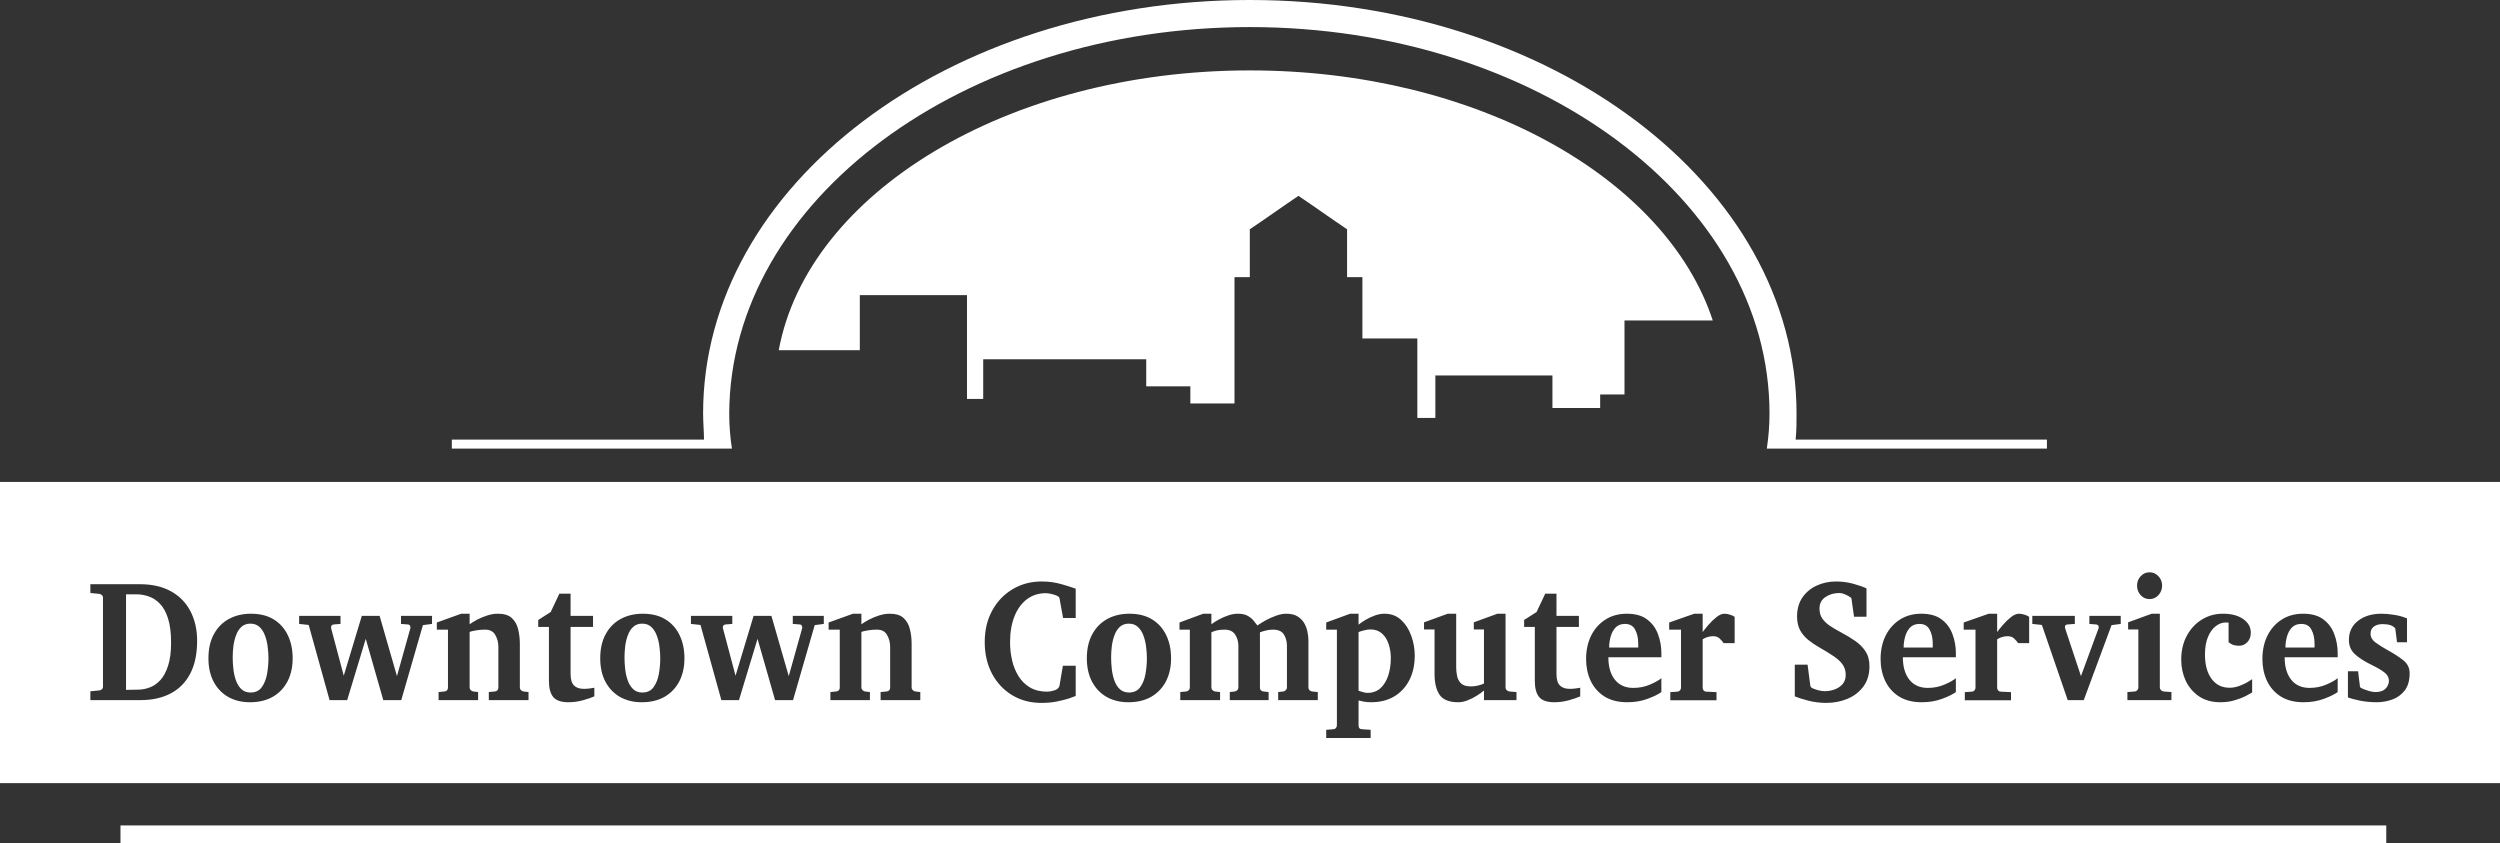 <svg xmlns="http://www.w3.org/2000/svg" width="166" height="56" viewBox="0 0 166 56" fill="none"><rect x="0" y="0" width="166" height="56" fill="#333333" stroke="none"/><path d="M166 32.001V52.001H0V32.001H166ZM89.649 40.751L88.061 41.334V41.808H88.77V48.16C88.77 48.234 88.747 48.297 88.7 48.347C88.654 48.397 88.598 48.421 88.532 48.421L88.061 48.459V49.001H91.011V48.459L90.446 48.421C90.287 48.421 90.208 48.334 90.208 48.16V46.511C90.297 46.536 90.419 46.563 90.574 46.592C90.729 46.617 90.885 46.629 91.04 46.629C91.63 46.629 92.142 46.501 92.576 46.244C93.011 45.982 93.346 45.619 93.583 45.155C93.82 44.69 93.939 44.149 93.939 43.531C93.938 43.075 93.861 42.635 93.706 42.212C93.555 41.785 93.329 41.434 93.03 41.161C92.735 40.887 92.369 40.751 91.931 40.751C91.721 40.751 91.507 40.79 91.29 40.869C91.073 40.947 90.87 41.043 90.68 41.155C90.49 41.267 90.332 41.374 90.208 41.478V40.751H89.649ZM69.163 38.61C68.457 38.61 67.816 38.779 67.242 39.12C66.672 39.456 66.22 39.927 65.887 40.533C65.553 41.138 65.386 41.839 65.386 42.635C65.386 43.423 65.547 44.122 65.869 44.732C66.191 45.337 66.636 45.812 67.202 46.157C67.769 46.501 68.418 46.673 69.151 46.673C69.52 46.673 69.86 46.642 70.17 46.58C70.484 46.517 70.751 46.451 70.968 46.38C71.185 46.306 71.338 46.25 71.427 46.212V44.203H70.577L70.345 45.559C70.294 45.696 70.18 45.791 70.001 45.845C69.827 45.899 69.672 45.926 69.536 45.926C69.086 45.926 68.704 45.833 68.39 45.647C68.076 45.46 67.821 45.209 67.627 44.894C67.433 44.579 67.291 44.228 67.202 43.842C67.113 43.452 67.068 43.056 67.068 42.654C67.068 41.994 67.165 41.42 67.359 40.93C67.553 40.441 67.829 40.061 68.186 39.791C68.542 39.522 68.965 39.387 69.454 39.387C69.528 39.387 69.637 39.402 69.78 39.431C69.924 39.46 70.056 39.501 70.176 39.555C70.296 39.609 70.356 39.676 70.356 39.754L70.589 41.037H71.427V39.088C71.093 38.972 70.808 38.881 70.571 38.815C70.335 38.745 70.108 38.693 69.891 38.66C69.677 38.627 69.435 38.61 69.163 38.61ZM121.909 38.61C121.452 38.61 121.025 38.701 120.629 38.883C120.237 39.062 119.92 39.325 119.68 39.673C119.443 40.018 119.325 40.439 119.325 40.937C119.325 41.294 119.393 41.598 119.528 41.851C119.668 42.1 119.848 42.313 120.069 42.492C120.294 42.67 120.533 42.832 120.785 42.977C121.158 43.189 121.476 43.384 121.74 43.562C122.004 43.736 122.206 43.921 122.346 44.116C122.485 44.311 122.555 44.543 122.555 44.813C122.555 45.066 122.483 45.273 122.34 45.435C122.196 45.593 122.017 45.709 121.804 45.784C121.594 45.858 121.383 45.895 121.17 45.895C121.022 45.895 120.869 45.872 120.71 45.827C120.555 45.781 120.433 45.737 120.344 45.696C120.328 45.696 120.302 45.68 120.268 45.647C120.233 45.61 120.212 45.568 120.204 45.522L120.023 44.134H119.174V46.238C119.383 46.329 119.682 46.425 120.069 46.524C120.461 46.623 120.859 46.673 121.263 46.673C121.771 46.673 122.242 46.581 122.677 46.399C123.111 46.216 123.463 45.945 123.73 45.584C123.998 45.224 124.132 44.776 124.132 44.241C124.132 43.839 124.041 43.502 123.858 43.233C123.68 42.963 123.447 42.732 123.16 42.541C122.877 42.347 122.578 42.166 122.264 42.001C122.015 41.868 121.781 41.731 121.56 41.59C121.338 41.449 121.158 41.285 121.019 41.098C120.883 40.911 120.814 40.683 120.814 40.414C120.815 40.074 120.947 39.816 121.211 39.642C121.475 39.464 121.783 39.376 122.136 39.376C122.248 39.376 122.365 39.402 122.485 39.456C122.609 39.505 122.714 39.56 122.799 39.618C122.888 39.671 122.933 39.706 122.934 39.723L123.107 40.949H123.935V39.07C123.733 38.97 123.444 38.869 123.067 38.765C122.695 38.661 122.309 38.61 121.909 38.61ZM16.668 40.751C16.117 40.751 15.628 40.866 15.201 41.098C14.774 41.33 14.441 41.669 14.2 42.113C13.96 42.552 13.84 43.085 13.84 43.711C13.84 44.313 13.956 44.833 14.188 45.273C14.421 45.708 14.745 46.044 15.16 46.281C15.575 46.513 16.055 46.629 16.598 46.629C17.191 46.629 17.7 46.507 18.123 46.262C18.546 46.013 18.87 45.671 19.095 45.236C19.32 44.796 19.433 44.29 19.433 43.717C19.433 43.137 19.326 42.625 19.112 42.181C18.899 41.733 18.586 41.382 18.175 41.129C17.764 40.877 17.261 40.751 16.668 40.751ZM37.143 39.419L36.566 40.638L35.739 41.166V41.627H36.449V45.217C36.449 45.698 36.546 46.055 36.74 46.288C36.934 46.516 37.27 46.629 37.747 46.629C38.065 46.629 38.386 46.586 38.708 46.498C39.03 46.407 39.282 46.321 39.464 46.238V45.666C39.39 45.682 39.286 45.699 39.15 45.715C39.019 45.732 38.89 45.74 38.766 45.74C38.483 45.74 38.266 45.665 38.114 45.516C37.963 45.367 37.887 45.109 37.887 44.745V41.627H39.377V40.893H37.887V39.419H37.143ZM42.683 40.751C42.132 40.751 41.643 40.866 41.216 41.098C40.789 41.33 40.455 41.669 40.215 42.113C39.974 42.552 39.855 43.085 39.855 43.711C39.855 44.313 39.97 44.833 40.203 45.273C40.436 45.709 40.761 46.044 41.176 46.281C41.591 46.513 42.07 46.629 42.613 46.629C43.207 46.629 43.715 46.507 44.138 46.262C44.56 46.013 44.884 45.671 45.109 45.236C45.334 44.796 45.447 44.29 45.447 43.717C45.447 43.137 45.34 42.625 45.127 42.181C44.914 41.733 44.602 41.382 44.19 41.129C43.779 40.876 43.276 40.751 42.683 40.751ZM74.995 40.751C74.444 40.751 73.955 40.866 73.528 41.098C73.102 41.33 72.768 41.669 72.527 42.113C72.287 42.552 72.166 43.085 72.166 43.711C72.166 44.313 72.283 44.833 72.516 45.273C72.748 45.708 73.072 46.044 73.487 46.281C73.902 46.513 74.382 46.629 74.925 46.629C75.518 46.629 76.027 46.507 76.45 46.262C76.873 46.013 77.197 45.671 77.422 45.236C77.647 44.796 77.759 44.29 77.759 43.717C77.759 43.137 77.653 42.625 77.439 42.181C77.226 41.733 76.913 41.382 76.502 41.129C76.091 40.877 75.588 40.751 74.995 40.751ZM96.133 40.751L94.556 41.323V41.795H95.254V44.756C95.254 45.341 95.365 45.8 95.586 46.131C95.811 46.463 96.228 46.629 96.837 46.629C97.031 46.629 97.233 46.588 97.442 46.505C97.656 46.422 97.857 46.321 98.047 46.201C98.241 46.08 98.404 45.964 98.536 45.852V46.487H100.695V45.952L100.224 45.914C100.158 45.905 100.098 45.876 100.044 45.827C99.994 45.777 99.968 45.717 99.968 45.647V40.751H99.427L97.861 41.323V41.795H98.536V45.385C98.451 45.427 98.327 45.471 98.164 45.516C98.005 45.558 97.842 45.578 97.675 45.578C97.373 45.578 97.151 45.512 97.012 45.379C96.876 45.242 96.788 45.076 96.749 44.881C96.71 44.687 96.691 44.496 96.691 44.309V40.751H96.133ZM102.604 39.419L102.028 40.638L101.202 41.166V41.627H101.912V45.217C101.912 45.698 102.009 46.055 102.203 46.288C102.397 46.516 102.733 46.629 103.21 46.629C103.528 46.629 103.848 46.586 104.17 46.498C104.492 46.407 104.744 46.321 104.927 46.238V45.666C104.853 45.682 104.748 45.699 104.612 45.715C104.481 45.732 104.353 45.74 104.229 45.74C103.945 45.74 103.727 45.665 103.576 45.516C103.425 45.367 103.35 45.109 103.35 44.745V41.627H104.839V40.893H103.35V39.419H102.604ZM108.022 40.751C107.479 40.751 107.004 40.881 106.597 41.142C106.189 41.403 105.873 41.76 105.648 42.212C105.427 42.664 105.316 43.181 105.316 43.761C105.316 44.288 105.417 44.769 105.619 45.205C105.825 45.64 106.129 45.986 106.532 46.244C106.94 46.501 107.446 46.629 108.052 46.629C108.548 46.629 109.001 46.552 109.408 46.399C109.819 46.246 110.122 46.097 110.315 45.952V45.031C110.149 45.172 109.895 45.314 109.554 45.459C109.212 45.605 108.845 45.677 108.453 45.677C107.926 45.677 107.517 45.495 107.226 45.13C106.938 44.765 106.795 44.269 106.795 43.643H110.315V43.37C110.315 42.926 110.24 42.504 110.089 42.106C109.941 41.704 109.701 41.378 109.367 41.129C109.034 40.876 108.585 40.751 108.022 40.751ZM127.577 40.751C127.034 40.751 126.559 40.881 126.151 41.142C125.744 41.403 125.428 41.76 125.203 42.212C124.982 42.664 124.871 43.181 124.871 43.761C124.871 44.288 124.972 44.769 125.174 45.205C125.379 45.64 125.684 45.986 126.088 46.244C126.495 46.501 127.001 46.629 127.606 46.629C128.103 46.629 128.555 46.552 128.963 46.399C129.374 46.246 129.676 46.097 129.87 45.952V45.031C129.703 45.172 129.449 45.315 129.108 45.459C128.767 45.605 128.4 45.677 128.008 45.677C127.48 45.677 127.071 45.495 126.78 45.13C126.493 44.765 126.35 44.269 126.35 43.643H129.87V43.37C129.87 42.926 129.795 42.504 129.644 42.106C129.496 41.704 129.255 41.378 128.922 41.129C128.588 40.876 128.14 40.751 127.577 40.751ZM147.604 40.751C147.091 40.751 146.626 40.879 146.207 41.136C145.788 41.393 145.454 41.752 145.206 42.212C144.958 42.669 144.833 43.2 144.833 43.805C144.833 44.303 144.932 44.767 145.13 45.199C145.332 45.626 145.627 45.972 146.015 46.238C146.403 46.499 146.874 46.629 147.429 46.629C147.77 46.629 148.081 46.588 148.36 46.505C148.644 46.422 148.886 46.331 149.088 46.231C149.29 46.127 149.441 46.045 149.542 45.983V45.099C149.495 45.136 149.394 45.2 149.239 45.291C149.084 45.383 148.9 45.469 148.687 45.547C148.477 45.626 148.261 45.666 148.04 45.666C147.536 45.666 147.138 45.468 146.847 45.074C146.556 44.676 146.41 44.141 146.41 43.469C146.41 42.992 146.479 42.596 146.614 42.281C146.75 41.965 146.922 41.728 147.132 41.571C147.341 41.413 147.555 41.334 147.772 41.334H147.871C147.898 41.334 147.934 41.339 147.977 41.347V42.635C148.023 42.685 148.105 42.739 148.221 42.797C148.341 42.851 148.501 42.877 148.698 42.877C148.892 42.877 149.067 42.799 149.222 42.641C149.377 42.479 149.454 42.27 149.454 42.013C149.454 41.644 149.286 41.341 148.948 41.105C148.615 40.869 148.166 40.751 147.604 40.751ZM152.929 40.751C152.386 40.751 151.91 40.881 151.503 41.142C151.096 41.403 150.78 41.76 150.555 42.212C150.334 42.664 150.223 43.181 150.223 43.761C150.223 44.288 150.324 44.769 150.525 45.205C150.731 45.64 151.035 45.986 151.438 46.244C151.846 46.501 152.353 46.629 152.958 46.629C153.455 46.629 153.907 46.552 154.314 46.399C154.725 46.246 155.028 46.097 155.222 45.952V45.031C155.055 45.172 154.8 45.314 154.459 45.459C154.118 45.605 153.751 45.677 153.359 45.677C152.832 45.677 152.423 45.495 152.132 45.13C151.845 44.765 151.701 44.269 151.701 43.643H155.222V43.37C155.222 42.926 155.146 42.504 154.995 42.106C154.848 41.704 154.607 41.378 154.273 41.129C153.94 40.876 153.491 40.751 152.929 40.751ZM158.12 40.751C157.495 40.751 156.98 40.908 156.572 41.223C156.169 41.538 155.967 41.961 155.967 42.492C155.967 42.869 156.095 43.181 156.351 43.425C156.607 43.666 156.98 43.906 157.469 44.147C157.884 44.35 158.18 44.527 158.358 44.676C158.537 44.826 158.627 45.006 158.627 45.217C158.627 45.304 158.599 45.406 158.545 45.522C158.494 45.638 158.403 45.74 158.271 45.827C158.14 45.91 157.951 45.952 157.707 45.952C157.595 45.952 157.461 45.929 157.306 45.883C157.154 45.838 157.019 45.789 156.898 45.74C156.782 45.686 156.718 45.647 156.706 45.622C156.687 45.464 156.663 45.278 156.636 45.062C156.609 44.846 156.59 44.682 156.578 44.57H155.902V46.312C156.085 46.378 156.353 46.449 156.706 46.524C157.059 46.594 157.428 46.629 157.812 46.629C158.168 46.629 158.514 46.569 158.848 46.449C159.181 46.328 159.457 46.127 159.674 45.845C159.891 45.563 160 45.182 160 44.701C160 44.344 159.854 44.053 159.563 43.83C159.273 43.602 158.914 43.371 158.487 43.139C158.204 42.981 157.952 42.821 157.73 42.66C157.513 42.498 157.404 42.304 157.404 42.076C157.404 41.872 157.477 41.717 157.62 41.609C157.764 41.497 157.959 41.441 158.207 41.441C158.614 41.441 158.895 41.536 159.046 41.727L159.162 42.648H159.825V41.061C159.558 40.949 159.272 40.87 158.97 40.825C158.671 40.775 158.388 40.751 158.12 40.751ZM112.498 40.751L110.834 41.334V41.808H111.619V45.666C111.619 45.732 111.596 45.791 111.55 45.845C111.503 45.895 111.447 45.922 111.381 45.926L110.909 45.958V46.498H113.977V45.958L113.296 45.926C113.222 45.922 113.164 45.895 113.121 45.845C113.079 45.791 113.057 45.732 113.057 45.666V42.449C113.123 42.403 113.218 42.358 113.342 42.312C113.47 42.266 113.608 42.244 113.755 42.244C113.937 42.244 114.083 42.297 114.191 42.405C114.3 42.508 114.386 42.608 114.448 42.704H115.181V40.961C115.119 40.908 115.019 40.86 114.884 40.819C114.752 40.773 114.624 40.751 114.5 40.751C114.337 40.751 114.161 40.827 113.971 40.98C113.781 41.129 113.602 41.302 113.436 41.497C113.273 41.687 113.146 41.845 113.057 41.969V40.751H112.498ZM132.053 40.751L130.389 41.334V41.808H131.174V45.666C131.174 45.732 131.151 45.791 131.104 45.845C131.058 45.895 131.001 45.922 130.936 45.926L130.464 45.958V46.498H133.531V45.958L132.851 45.926C132.777 45.922 132.718 45.895 132.676 45.845C132.633 45.791 132.611 45.732 132.611 45.666V42.449C132.677 42.403 132.773 42.358 132.896 42.312C133.024 42.266 133.162 42.244 133.31 42.244C133.492 42.244 133.637 42.297 133.746 42.405C133.855 42.508 133.941 42.608 134.003 42.704H134.736V40.961C134.674 40.908 134.575 40.86 134.439 40.819C134.308 40.773 134.179 40.751 134.055 40.751C133.892 40.751 133.715 40.827 133.525 40.98C133.335 41.129 133.157 41.302 132.99 41.497C132.827 41.687 132.701 41.845 132.611 41.969V40.751H132.053ZM6 38.791V39.376L6.588 39.431C6.654 39.44 6.712 39.467 6.763 39.512C6.813 39.554 6.838 39.612 6.838 39.686V45.59C6.838 45.665 6.813 45.725 6.763 45.771C6.712 45.812 6.654 45.837 6.588 45.845L6 45.902V46.487H9.347C10.103 46.487 10.761 46.342 11.319 46.051C11.882 45.761 12.316 45.325 12.623 44.745C12.933 44.16 13.089 43.429 13.089 42.554C13.089 41.808 12.941 41.152 12.646 40.588C12.352 40.02 11.921 39.578 11.354 39.263C10.788 38.948 10.097 38.791 9.282 38.791H6ZM19.863 40.893V41.428L20.497 41.497L21.883 46.487H23.053L24.286 42.417L25.45 46.487H26.644L28.081 41.509L28.686 41.428V40.893H26.626V41.428L27.097 41.465C27.155 41.469 27.198 41.498 27.226 41.552C27.257 41.602 27.264 41.656 27.248 41.714L26.358 44.894L25.206 40.893H24.024L22.825 44.869L21.987 41.714C21.972 41.652 21.98 41.596 22.011 41.546C22.046 41.497 22.092 41.469 22.15 41.465L22.61 41.428V40.893H19.863ZM30.624 40.751L29.006 41.334V41.808H29.745V45.647C29.745 45.808 29.666 45.897 29.507 45.914L29.122 45.952V46.487H31.747V45.952L31.427 45.914C31.365 45.905 31.309 45.876 31.259 45.827C31.209 45.777 31.183 45.717 31.183 45.647V41.956C31.28 41.923 31.421 41.891 31.607 41.858C31.794 41.825 31.994 41.808 32.207 41.808C32.529 41.808 32.756 41.926 32.888 42.163C33.023 42.399 33.092 42.662 33.092 42.953V45.647C33.092 45.808 33.011 45.897 32.852 45.914L32.457 45.952V46.487H35.094V45.952L34.768 45.914C34.702 45.905 34.643 45.876 34.593 45.827C34.543 45.777 34.518 45.717 34.518 45.647V42.748C34.518 42.416 34.481 42.098 34.407 41.795C34.337 41.489 34.198 41.237 33.988 41.042C33.783 40.847 33.472 40.751 33.057 40.751C32.836 40.751 32.607 40.787 32.37 40.862C32.133 40.937 31.91 41.028 31.7 41.136C31.495 41.244 31.322 41.349 31.183 41.453V40.751H30.624ZM45.878 40.893V41.428L46.513 41.497L47.898 46.487H49.067L50.301 42.417L51.465 46.487H52.658L54.096 41.509L54.701 41.428V40.893H52.641V41.428L53.112 41.465C53.17 41.47 53.213 41.498 53.24 41.552C53.271 41.602 53.279 41.656 53.264 41.714L52.373 44.894L51.221 40.893H50.039L48.84 44.869L48.002 41.714C47.986 41.652 47.994 41.596 48.025 41.546C48.06 41.497 48.107 41.469 48.165 41.465L48.625 41.428V40.893H45.878ZM56.639 40.751L55.02 41.334V41.808H55.76V45.647C55.76 45.808 55.68 45.897 55.522 45.914L55.138 45.952V46.487H57.762V45.952L57.442 45.914C57.38 45.905 57.324 45.876 57.273 45.827C57.223 45.777 57.197 45.717 57.197 45.647V41.956C57.294 41.923 57.436 41.891 57.622 41.858C57.808 41.825 58.008 41.808 58.222 41.808C58.544 41.808 58.77 41.926 58.902 42.163C59.038 42.399 59.106 42.662 59.106 42.953V45.647C59.106 45.808 59.027 45.897 58.868 45.914L58.472 45.952V46.487H61.108V45.952L60.782 45.914C60.717 45.905 60.659 45.876 60.608 45.827C60.558 45.777 60.532 45.717 60.532 45.647V42.748C60.532 42.416 60.496 42.098 60.422 41.795C60.352 41.489 60.212 41.237 60.003 41.042C59.797 40.847 59.486 40.751 59.071 40.751C58.85 40.751 58.621 40.787 58.385 40.862C58.148 40.937 57.925 41.028 57.716 41.136C57.51 41.244 57.337 41.349 57.197 41.453V40.751H56.639ZM79.895 40.751L78.318 41.334V41.808H79.005V45.647C79.005 45.717 78.981 45.777 78.935 45.827C78.892 45.876 78.837 45.905 78.772 45.914L78.37 45.952V46.487H81.013V45.952L80.681 45.914C80.619 45.905 80.562 45.876 80.512 45.827C80.462 45.777 80.437 45.717 80.436 45.647V41.988C80.499 41.95 80.606 41.911 80.757 41.87C80.908 41.828 81.091 41.808 81.304 41.808C81.637 41.808 81.874 41.917 82.014 42.137C82.157 42.353 82.228 42.602 82.228 42.884V45.647C82.228 45.717 82.204 45.777 82.153 45.827C82.107 45.876 82.05 45.905 81.984 45.914L81.658 45.952V46.487H84.236V45.952L83.899 45.914C83.74 45.897 83.66 45.808 83.66 45.647V41.988C83.749 41.95 83.874 41.911 84.033 41.87C84.192 41.828 84.355 41.808 84.522 41.808C84.878 41.808 85.123 41.918 85.255 42.137C85.387 42.353 85.453 42.602 85.453 42.884V45.647C85.453 45.717 85.427 45.777 85.377 45.827C85.331 45.876 85.275 45.905 85.209 45.914L84.871 45.952V46.487H87.502V45.952L87.117 45.914C87.055 45.905 86.999 45.876 86.949 45.827C86.903 45.777 86.879 45.717 86.879 45.647V42.504C86.879 42.372 86.861 42.208 86.826 42.013C86.795 41.814 86.73 41.619 86.629 41.428C86.528 41.233 86.379 41.071 86.181 40.943C85.987 40.814 85.726 40.751 85.4 40.751C85.199 40.751 84.978 40.793 84.737 40.88C84.501 40.963 84.272 41.065 84.051 41.185C83.834 41.305 83.647 41.422 83.492 41.534C83.426 41.447 83.344 41.343 83.247 41.223C83.15 41.099 83.018 40.989 82.852 40.893C82.685 40.798 82.466 40.751 82.194 40.751C81.993 40.751 81.781 40.787 81.56 40.862C81.338 40.937 81.129 41.028 80.931 41.136C80.733 41.244 80.568 41.349 80.436 41.453V40.751H79.895ZM134.945 40.893V41.428L135.58 41.497L137.297 46.487H138.361L140.207 41.509L140.817 41.428V40.893H138.734V41.428L139.183 41.465C139.299 41.474 139.356 41.536 139.356 41.652C139.356 41.668 139.353 41.69 139.346 41.714L138.176 44.894L137.122 41.714C137.114 41.681 137.11 41.657 137.11 41.64C137.11 41.532 137.165 41.474 137.273 41.465L137.768 41.428V40.893H134.945ZM142.872 40.751L141.307 41.323V41.795H141.987V45.647C141.987 45.717 141.964 45.777 141.918 45.827C141.875 45.876 141.821 45.905 141.755 45.914L141.26 45.952V46.487H144.182V45.952L143.664 45.914C143.602 45.905 143.544 45.876 143.489 45.827C143.439 45.777 143.413 45.717 143.413 45.647V40.751H142.872ZM90.999 41.795C91.309 41.795 91.564 41.885 91.762 42.063C91.963 42.241 92.111 42.476 92.204 42.766C92.301 43.052 92.35 43.363 92.35 43.699C92.35 44.126 92.291 44.516 92.175 44.869C92.058 45.217 91.886 45.495 91.657 45.703C91.428 45.906 91.141 46.007 90.796 46.007C90.714 46.007 90.615 45.991 90.499 45.958C90.383 45.924 90.286 45.893 90.208 45.864V41.969C90.297 41.932 90.417 41.895 90.568 41.858C90.719 41.816 90.863 41.795 90.999 41.795ZM16.627 41.41C16.871 41.41 17.071 41.482 17.227 41.627C17.386 41.773 17.507 41.962 17.593 42.194C17.682 42.426 17.742 42.676 17.773 42.946C17.808 43.211 17.826 43.467 17.826 43.711C17.826 44.051 17.794 44.398 17.732 44.751C17.67 45.099 17.554 45.391 17.384 45.627C17.213 45.864 16.965 45.983 16.639 45.983C16.39 45.983 16.188 45.91 16.033 45.765C15.878 45.62 15.758 45.431 15.673 45.199C15.588 44.962 15.529 44.709 15.498 44.44C15.467 44.17 15.451 43.91 15.451 43.662C15.451 43.417 15.467 43.164 15.498 42.903C15.533 42.637 15.593 42.392 15.679 42.169C15.764 41.94 15.882 41.758 16.033 41.621C16.188 41.48 16.387 41.41 16.627 41.41ZM42.642 41.41C42.886 41.41 43.086 41.482 43.241 41.627C43.4 41.773 43.523 41.962 43.608 42.194C43.697 42.426 43.757 42.677 43.788 42.946C43.823 43.211 43.841 43.467 43.841 43.711C43.841 44.051 43.81 44.398 43.748 44.751C43.686 45.099 43.569 45.391 43.398 45.627C43.228 45.864 42.979 45.983 42.653 45.983C42.405 45.983 42.204 45.91 42.049 45.765C41.894 45.62 41.773 45.431 41.688 45.199C41.602 44.962 41.544 44.709 41.513 44.44C41.482 44.17 41.467 43.91 41.467 43.662C41.467 43.417 41.482 43.164 41.513 42.903C41.548 42.637 41.608 42.392 41.693 42.169C41.779 41.94 41.898 41.758 42.049 41.621C42.204 41.48 42.401 41.41 42.642 41.41ZM74.954 41.41C75.198 41.41 75.398 41.482 75.554 41.627C75.713 41.773 75.835 41.962 75.92 42.194C76.009 42.426 76.07 42.676 76.101 42.946C76.135 43.211 76.153 43.467 76.153 43.711C76.153 44.051 76.122 44.398 76.06 44.751C75.998 45.099 75.882 45.391 75.711 45.627C75.54 45.864 75.292 45.983 74.966 45.983C74.718 45.983 74.516 45.91 74.36 45.765C74.205 45.62 74.085 45.431 74 45.199C73.915 44.962 73.856 44.709 73.825 44.44C73.794 44.17 73.778 43.91 73.778 43.662C73.778 43.417 73.794 43.164 73.825 42.903C73.86 42.637 73.919 42.392 74.005 42.169C74.09 41.94 74.209 41.758 74.36 41.621C74.516 41.48 74.714 41.41 74.954 41.41ZM9.044 39.462C9.319 39.462 9.593 39.508 9.864 39.599C10.14 39.69 10.39 39.852 10.615 40.084C10.84 40.313 11.021 40.638 11.156 41.061C11.292 41.48 11.36 42.02 11.36 42.679C11.36 43.293 11.294 43.8 11.162 44.203C11.034 44.601 10.866 44.917 10.656 45.149C10.447 45.377 10.219 45.539 9.975 45.634C9.73 45.73 9.491 45.781 9.259 45.79L8.369 45.808V39.462H9.044ZM107.9 41.428C108.219 41.428 108.443 41.557 108.575 41.814C108.711 42.067 108.779 42.378 108.779 42.748V42.996H106.847C106.847 42.755 106.88 42.514 106.946 42.274C107.012 42.034 107.12 41.832 107.271 41.67C107.427 41.509 107.637 41.428 107.9 41.428ZM127.455 41.428C127.773 41.428 127.998 41.557 128.13 41.814C128.266 42.067 128.334 42.378 128.334 42.748V42.996H126.401C126.401 42.755 126.435 42.514 126.501 42.274C126.567 42.034 126.675 41.832 126.826 41.67C126.981 41.509 127.191 41.428 127.455 41.428ZM152.807 41.428C153.125 41.428 153.35 41.557 153.481 41.814C153.617 42.067 153.686 42.378 153.686 42.748V42.996H151.753C151.753 42.755 151.787 42.514 151.853 42.274C151.919 42.034 152.027 41.832 152.178 41.67C152.333 41.509 152.543 41.428 152.807 41.428ZM142.727 38.001C142.498 38.001 142.302 38.087 142.139 38.261C141.98 38.431 141.9 38.639 141.9 38.883C141.9 39.128 141.98 39.34 142.139 39.518C142.302 39.692 142.498 39.78 142.727 39.78C142.959 39.78 143.157 39.692 143.32 39.518C143.483 39.34 143.564 39.128 143.564 38.883C143.564 38.639 143.483 38.431 143.32 38.261C143.157 38.087 142.959 38.001 142.727 38.001Z" fill="white"></path><path d="M158.448 54.809H8V56H158.448V54.809Z" fill="white"></path><path d="M57.091 19.599H64.208V26.491H65.285V23.854H76.109V25.652H79.04V26.791H81.97V18.4H82.987V15.224C84.064 14.505 85.14 13.725 86.217 13.006C87.293 13.725 88.37 14.505 89.446 15.224C89.446 16.302 89.446 17.321 89.446 18.4H90.463V22.476H94.111V27.75H95.307V24.933H103.082V27.091H106.251V26.192H107.866V21.277H113.727C110.617 11.807 98.058 4.675 82.987 4.675C66.9 4.675 53.623 12.826 51.709 23.255H57.091V19.599Z" fill="white"></path><path d="M119.23 29.188C119.29 28.589 119.29 28.049 119.29 27.45C119.29 12.287 103.022 0 82.988 0C62.953 0 46.686 12.287 46.686 27.45C46.686 28.049 46.745 28.649 46.745 29.188H30V29.787H46.805H48.54H48.599C48.48 29.008 48.42 28.229 48.42 27.45C48.48 13.305 63.969 1.798 82.988 1.798C102.006 1.798 117.495 13.305 117.495 27.45C117.495 28.229 117.436 29.008 117.316 29.787H117.376H119.11H135.916V29.188H119.23Z" fill="white"></path></svg>